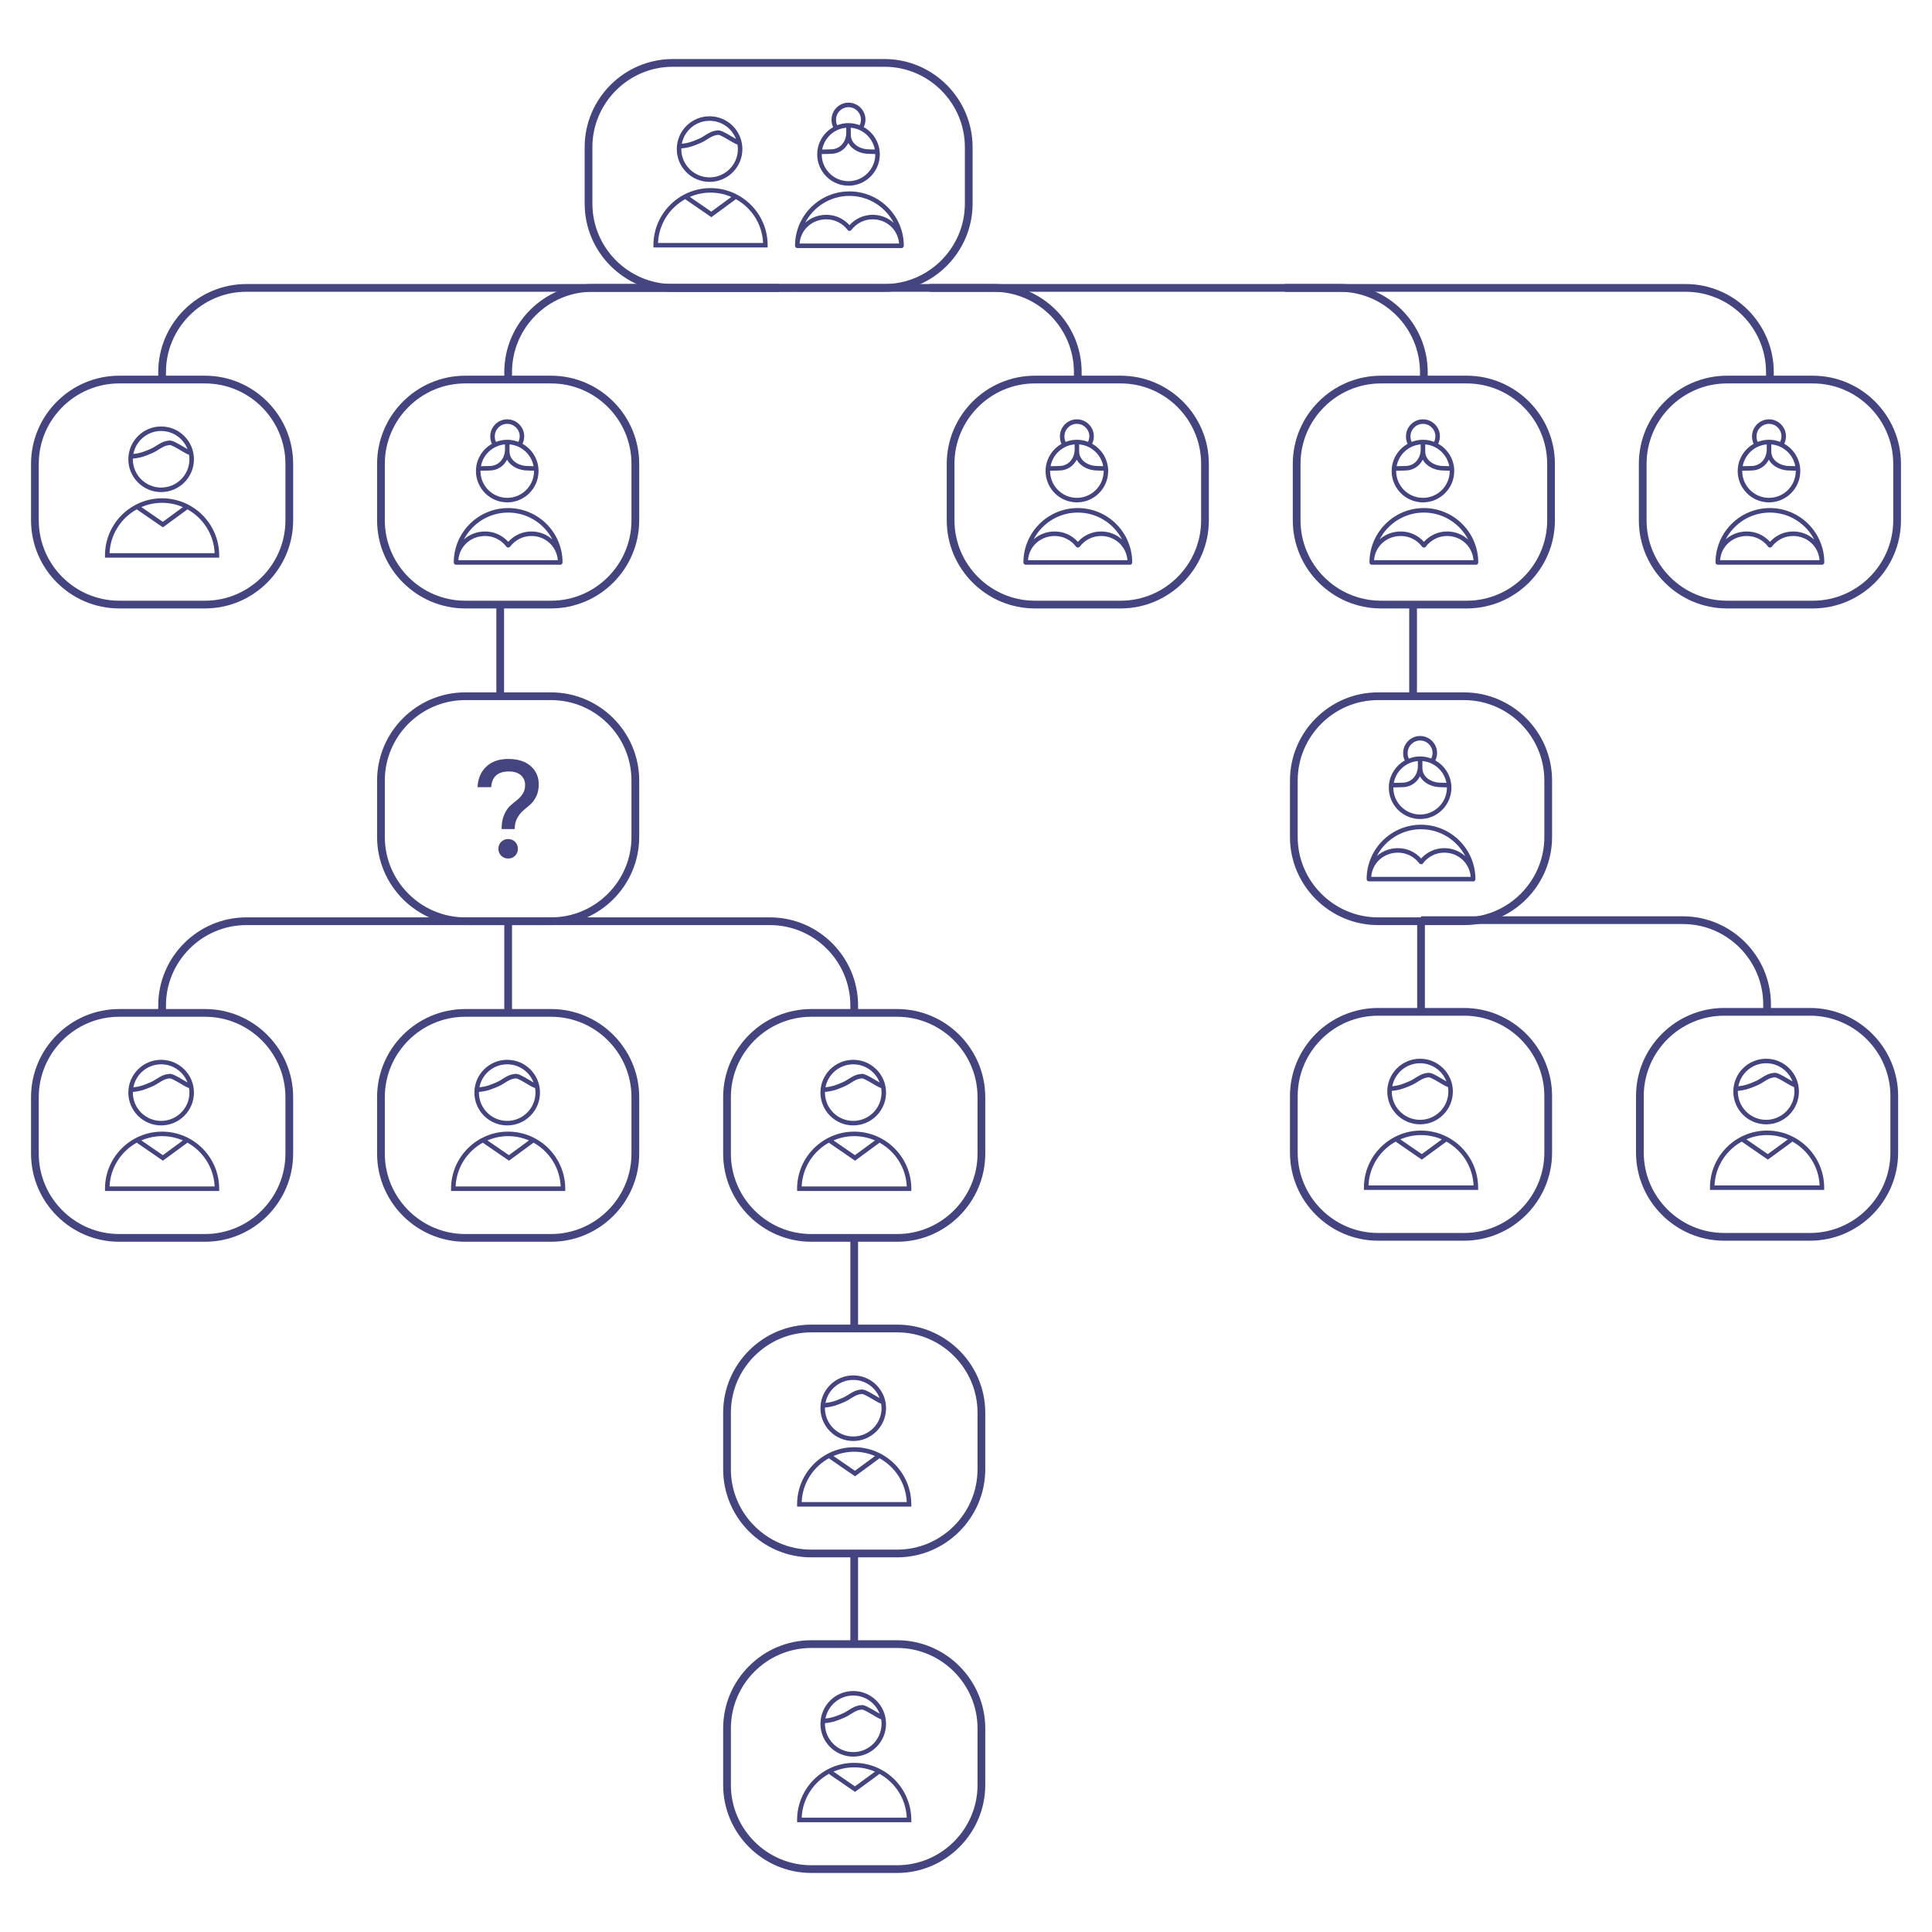 <?xml version="1.0" encoding="UTF-8"?> <!-- Creator: CorelDRAW --> <svg xmlns="http://www.w3.org/2000/svg" xmlns:xlink="http://www.w3.org/1999/xlink" xmlns:xodm="http://www.corel.com/coreldraw/odm/2003" xml:space="preserve" width="500px" height="500px" shape-rendering="geometricPrecision" text-rendering="geometricPrecision" image-rendering="optimizeQuality" fill-rule="evenodd" clip-rule="evenodd" viewBox="0 0 500 500"> <g id="Слой_x0020_1">  <g id="_2499730504000"> <g> <g> <g> <path fill="#434480" fill-rule="nonzero" d="M233.904 63.61c0,-7.763 -6.315,-14.079 -14.077,-14.079 -7.691,0 -13.957,6.202 -14.072,13.866 0,0.039 -0.005,0.076 -0.005,0.116 0,0.007 0.002,0.014 0.002,0.022 0,0.025 -0.002,0.05 -0.002,0.075 0,0.323 0.261,0.584 0.584,0.584l26.814 0c0.048,0.013 0.098,0.022 0.15,0.022 0.167,0 0.317,-0.07 0.423,-0.183 0.112,-0.106 0.183,-0.256 0.183,-0.423zm-14.077 -12.911c4.986,0 9.321,2.842 11.47,6.991 -1.424,-1.304 -3.328,-2.097 -5.455,-2.097 -2.303,0 -4.449,0.967 -5.99,2.679 -1.54,-1.712 -3.685,-2.679 -5.988,-2.679 -2.133,0 -4.043,0.771 -5.478,2.041 2.16,-4.118 6.477,-6.935 11.441,-6.935zm12.858 12.327l-25.743 0c0.249,-3.549 3.196,-6.266 6.922,-6.266 2.175,0 4.188,1.014 5.522,2.78 0.221,0.292 0.712,0.292 0.932,0 1.335,-1.766 3.348,-2.78 5.524,-2.78 3.649,0 6.545,2.708 6.843,6.266z"></path> <path fill="#434480" fill-rule="nonzero" d="M219.592 48.058c4.466,0 8.099,-3.634 8.099,-8.1 0,-3.034 -1.679,-5.68 -4.155,-7.067 0.293,-0.598 0.447,-1.254 0.447,-1.928 0,-2.422 -1.97,-4.392 -4.39,-4.392 -2.422,0 -4.392,1.97 -4.392,4.392 0,0.824 0.146,1.374 0.415,1.947 -2.241,1.269 -3.822,3.571 -4.083,6.257 -0.003,0.023 -0.004,0.045 -0.004,0.067 -0.021,0.239 -0.036,0.48 -0.036,0.724 0,4.466 3.633,8.1 8.099,8.1zm0 -1.168c-3.822,0 -6.931,-3.109 -6.931,-6.932 0,-0.031 0.004,-0.061 0.004,-0.093 0.086,0.002 0.174,0.004 0.273,0.004 0.381,0 0.866,-0.013 1.47,-0.035 0.264,-0.009 0.48,-0.017 0.596,-0.017 2.01,0 3.681,-1.105 4.544,-2.807 0.996,1.836 3.231,2.809 5.367,2.809 0.062,0 0.28,0.008 0.554,0.017 0.467,0.015 0.803,0.026 1.05,0.032 0,0.03 0.005,0.06 0.005,0.09 0,3.823 -3.11,6.932 -6.932,6.932zm6.811 -8.194c-0.311,-0.008 -0.666,-0.02 -0.894,-0.027 -0.294,-0.01 -0.527,-0.018 -0.594,-0.018 -2.295,0 -4.733,-1.333 -4.733,-3.805 0,-0.797 0,-1.318 -0.002,-1.789 3.125,0.264 5.662,2.607 6.223,5.639zm-10.034 -7.733c0,-1.777 1.446,-3.224 3.224,-3.224 1.777,0 3.222,1.447 3.222,3.224 0,0.503 -0.119,0.991 -0.341,1.435 -0.897,-0.343 -1.866,-0.539 -2.882,-0.539 -1.03,0 -2.013,0.201 -2.92,0.554 -0.204,-0.437 -0.303,-0.832 -0.303,-1.45zm2.634 2.094c0.002,0.353 0.004,0.517 0.007,0.659 0.002,0.143 0.004,0.268 0.004,0.563 0,2.532 -1.686,4.37 -4.009,4.37 -0.123,0 -0.355,0.008 -0.637,0.018 -0.373,0.013 -1.085,0.038 -1.587,0.034 0.559,-3.034 3.096,-5.379 6.222,-5.644z"></path> </g> <g> <path fill="#434480" fill-rule="nonzero" d="M183.888 48.683c-8.148,0 -14.778,6.629 -14.778,14.778l0 0.584 29.556 0 0 -0.584c0,-8.149 -6.629,-14.778 -14.778,-14.778zm5.382 2.281l-5.193 3.809 -5.552 -3.817c1.647,-0.709 3.459,-1.105 5.363,-1.105 1.911,0 3.73,0.399 5.382,1.113zm-18.98 11.913c0.21,-4.938 3.064,-9.202 7.179,-11.413l-0.085 0.124 6.714 4.617 6.309 -4.627 -0.072 -0.098c4.1,2.215 6.942,6.47 7.151,11.398l-27.196 -0.001z"></path> <path fill="#434480" fill-rule="nonzero" d="M183.64 47.073c4.681,0 8.49,-3.809 8.49,-8.489 0,-4.681 -3.809,-8.49 -8.49,-8.49 -4.681,0 -8.489,3.809 -8.489,8.49 0,4.68 3.808,8.489 8.489,8.489zm0 -15.811c3.112,0 5.769,1.954 6.828,4.698 -0.363,-0.197 -0.787,-0.448 -1.184,-0.684 -1.633,-0.97 -2.758,-1.602 -3.511,-1.536 -1.463,0.124 -2.35,0.686 -3.29,1.28 -0.519,0.327 -1.057,0.667 -1.73,0.949l-0.185 0.077c-1.434,0.599 -2.355,0.982 -4.117,1.175 0.641,-3.388 3.618,-5.959 7.189,-5.959zm-7.312 7.146c2.095,-0.202 3.145,-0.639 4.691,-1.285l0.184 -0.078c0.765,-0.318 1.37,-0.701 1.904,-1.039 0.852,-0.538 1.587,-1.003 2.766,-1.103 0.447,-0.035 1.924,0.848 2.814,1.377 0.887,0.527 1.655,0.982 2.172,1.129 0.062,0.384 0.103,0.774 0.103,1.175 0,4.037 -3.284,7.321 -7.322,7.321 -4.037,0 -7.321,-3.284 -7.321,-7.321 0,-0.06 0.007,-0.117 0.009,-0.176z"></path> </g> </g> <path fill="none" stroke="#434480" stroke-width="2" stroke-miterlimit="22.926" d="M174.107 16.279l54.8 0c11.99,0 21.799,9.81 21.799,21.799l0 14.631c0,11.99 -9.809,21.799 -21.799,21.799l-54.8 0c-11.989,0 -21.798,-9.809 -21.798,-21.799l0 -14.631c0,-11.989 9.809,-21.799 21.798,-21.799z"></path> </g> <g> <g> <path fill="#434480" fill-rule="nonzero" d="M41.951 128.96c-8.149,0 -14.779,6.629 -14.779,14.778l0 0.584 29.556 0 0 -0.584c0,-8.149 -6.629,-14.778 -14.777,-14.778zm5.381 2.281l-5.193 3.808 -5.552 -3.816c1.647,-0.709 3.46,-1.105 5.364,-1.105 1.91,0 3.729,0.399 5.381,1.113zm-18.98 11.913c0.21,-4.938 3.064,-9.202 7.179,-11.413l-0.085 0.124 6.714 4.616 6.309 -4.626 -0.072 -0.098c4.1,2.215 6.942,6.47 7.151,11.397l-27.196 0z"></path> <path fill="#434480" fill-rule="nonzero" d="M41.702 127.35c4.682,0 8.49,-3.809 8.49,-8.49 0,-4.68 -3.808,-8.489 -8.49,-8.489 -4.68,0 -8.489,3.809 -8.489,8.489 0,4.681 3.809,8.49 8.489,8.49zm0 -15.811c3.112,0 5.77,1.954 6.828,4.698 -0.362,-0.197 -0.786,-0.448 -1.184,-0.684 -1.632,-0.97 -2.758,-1.602 -3.51,-1.537 -1.464,0.125 -2.351,0.687 -3.291,1.28 -0.519,0.328 -1.056,0.668 -1.73,0.949l-0.184 0.077c-1.434,0.6 -2.355,0.983 -4.118,1.176 0.641,-3.388 3.618,-5.959 7.189,-5.959zm-7.312 7.146c2.095,-0.202 3.146,-0.64 4.691,-1.286l0.184 -0.077c0.765,-0.319 1.371,-0.702 1.905,-1.039 0.851,-0.538 1.586,-1.003 2.765,-1.103 0.447,-0.035 1.924,0.848 2.814,1.377 0.887,0.527 1.656,0.981 2.172,1.129 0.063,0.384 0.103,0.774 0.103,1.175 0,4.037 -3.284,7.321 -7.322,7.321 -4.037,0 -7.321,-3.284 -7.321,-7.321 0,-0.06 0.008,-0.117 0.009,-0.176z"></path> </g> <path fill="none" stroke="#434480" stroke-width="2" stroke-miterlimit="22.926" d="M30.832 98.232l22.237 0c11.99,0 21.799,9.809 21.799,21.799l0 14.631c0,11.99 -9.809,21.799 -21.799,21.799l-22.237 0c-11.99,0 -21.799,-9.809 -21.799,-21.799l0 -14.631c0,-11.99 9.809,-21.799 21.799,-21.799z"></path> </g> <path fill="none" stroke="#434480" stroke-width="2" stroke-miterlimit="22.926" d="M131.509 98.232l0 -1.926c0,-11.989 9.809,-21.798 21.798,-21.798l51.914 0"></path> <path fill="none" stroke="#434480" stroke-width="2" stroke-miterlimit="22.926" d="M278.932 98.232l0 -1.926c0,-11.989 -9.809,-21.798 -21.798,-21.798l-51.913 0"></path> <path fill="none" stroke="#434480" stroke-width="2" stroke-miterlimit="22.926" d="M368.491 98.232l0 -1.926c0,-11.989 -9.809,-21.798 -21.798,-21.798l-106.154 0"></path> <path fill="none" stroke="#434480" stroke-width="2" stroke-miterlimit="22.926" d="M458.05 98.232l0 -1.926c0,-11.989 -9.81,-21.798 -21.798,-21.798l-103.794 0"></path> <path fill="none" stroke="#434480" stroke-width="2" stroke-miterlimit="22.926" d="M41.951 262.138l0 -1.926c0,-11.989 9.809,-21.798 21.798,-21.798l67.76 0"></path> <path fill="none" stroke="#434480" stroke-width="2" stroke-miterlimit="22.926" d="M221.068 262.138l0 -1.926c0,-11.989 -9.809,-21.798 -21.798,-21.798l-67.761 0"></path> <path fill="none" stroke="#434480" stroke-width="2" stroke-miterlimit="22.926" d="M457.319 261.862l0 -1.926c0,-11.989 -9.809,-21.798 -21.798,-21.798l-67.761 0"></path> <path fill="none" stroke="#434480" stroke-width="2" stroke-miterlimit="22.926" d="M41.951 98.232l0 -1.926c0,-11.989 9.809,-21.798 21.797,-21.798l137.759 0"></path> <g> <g> <path fill="#434480" fill-rule="nonzero" d="M221.068 292.866c-8.149,0 -14.778,6.629 -14.778,14.778l0 0.584 29.556 0 0 -0.584c0,-8.149 -6.629,-14.778 -14.778,-14.778zm5.381 2.281l-5.193 3.808 -5.551 -3.816c1.647,-0.71 3.459,-1.106 5.363,-1.106 1.911,0 3.729,0.4 5.381,1.114zm-18.979 11.913c0.21,-4.938 3.064,-9.202 7.179,-11.413l-0.085 0.124 6.714 4.616 6.309 -4.626 -0.072 -0.099c4.099,2.215 6.942,6.471 7.151,11.398l-27.196 0z"></path> <path fill="#434480" fill-rule="nonzero" d="M220.82 291.255c4.681,0 8.49,-3.808 8.49,-8.489 0,-4.681 -3.809,-8.489 -8.49,-8.489 -4.681,0 -8.489,3.808 -8.489,8.489 0,4.681 3.808,8.489 8.489,8.489zm0 -15.81c3.112,0 5.769,1.954 6.828,4.698 -0.363,-0.197 -0.787,-0.448 -1.185,-0.684 -1.632,-0.97 -2.757,-1.603 -3.51,-1.537 -1.463,0.125 -2.351,0.687 -3.29,1.28 -0.52,0.328 -1.057,0.668 -1.73,0.949l-0.185 0.077c-1.434,0.6 -2.355,0.983 -4.117,1.176 0.641,-3.388 3.618,-5.959 7.189,-5.959zm-7.312 7.146c2.095,-0.202 3.145,-0.64 4.691,-1.286l0.184 -0.077c0.764,-0.319 1.37,-0.702 1.904,-1.039 0.851,-0.538 1.586,-1.003 2.766,-1.103 0.447,-0.035 1.924,0.848 2.814,1.377 0.887,0.526 1.655,0.981 2.172,1.129 0.062,0.383 0.103,0.773 0.103,1.175 0,4.037 -3.284,7.321 -7.322,7.321 -4.037,0 -7.321,-3.284 -7.321,-7.321 0,-0.06 0.007,-0.118 0.009,-0.176z"></path> </g> <path fill="none" stroke="#434480" stroke-width="2" stroke-miterlimit="22.926" d="M209.949 262.138l22.238 0c11.989,0 21.798,9.809 21.798,21.798l0 14.632c0,11.989 -9.809,21.798 -21.798,21.798l-22.238 0c-11.989,0 -21.798,-9.809 -21.798,-21.798l0 -14.632c0,-11.989 9.809,-21.798 21.798,-21.798z"></path> </g> <g> <g> <path fill="#434480" fill-rule="nonzero" d="M457.319 292.59c-8.148,0 -14.778,6.629 -14.778,14.778l0 0.584 29.556 0 0 -0.584c0,-8.149 -6.629,-14.778 -14.778,-14.778zm5.382 2.281l-5.193 3.808 -5.552 -3.816c1.647,-0.709 3.459,-1.105 5.363,-1.105 1.911,0 3.73,0.399 5.382,1.113zm-18.98 11.913c0.21,-4.938 3.064,-9.202 7.179,-11.413l-0.085 0.124 6.714 4.616 6.309 -4.626 -0.072 -0.098c4.1,2.215 6.942,6.47 7.151,11.398l-27.196 -0.001z"></path> <path fill="#434480" fill-rule="nonzero" d="M457.071 290.98c4.681,0 8.49,-3.809 8.49,-8.49 0,-4.68 -3.809,-8.489 -8.49,-8.489 -4.681,0 -8.489,3.809 -8.489,8.489 0,4.681 3.808,8.49 8.489,8.49zm0 -15.811c3.112,0 5.769,1.954 6.828,4.698 -0.362,-0.197 -0.787,-0.448 -1.184,-0.684 -1.633,-0.97 -2.758,-1.602 -3.511,-1.537 -1.463,0.125 -2.35,0.687 -3.29,1.28 -0.519,0.328 -1.057,0.668 -1.73,0.949l-0.185 0.077c-1.434,0.6 -2.355,0.983 -4.117,1.176 0.641,-3.388 3.618,-5.959 7.189,-5.959zm-7.312 7.146c2.095,-0.202 3.145,-0.64 4.691,-1.286l0.184 -0.077c0.765,-0.319 1.37,-0.701 1.904,-1.039 0.852,-0.538 1.587,-1.003 2.766,-1.103 0.447,-0.035 1.924,0.848 2.814,1.377 0.887,0.527 1.655,0.981 2.172,1.129 0.062,0.383 0.103,0.774 0.103,1.175 0,4.037 -3.284,7.321 -7.322,7.321 -4.037,0 -7.321,-3.284 -7.321,-7.321 0,-0.06 0.008,-0.118 0.009,-0.176z"></path> </g> <path fill="none" stroke="#434480" stroke-width="2" stroke-miterlimit="22.926" d="M446.2 261.862l22.238 0c11.989,0 21.798,9.809 21.798,21.799l0 14.631c0,11.989 -9.809,21.799 -21.798,21.799l-22.238 0c-11.989,0 -21.798,-9.81 -21.798,-21.799l0 -14.631c0,-11.99 9.809,-21.799 21.798,-21.799z"></path> </g> <g> <g> <path fill="#434480" fill-rule="nonzero" d="M41.951 292.866c-8.149,0 -14.779,6.629 -14.779,14.778l0 0.584 29.556 0 0 -0.584c0,-8.149 -6.629,-14.778 -14.777,-14.778zm5.381 2.281l-5.193 3.808 -5.552 -3.816c1.647,-0.71 3.46,-1.106 5.364,-1.106 1.91,0 3.729,0.4 5.381,1.114zm-18.98 11.913c0.21,-4.938 3.064,-9.202 7.179,-11.413l-0.085 0.124 6.714 4.616 6.309 -4.626 -0.072 -0.099c4.1,2.215 6.942,6.471 7.151,11.398l-27.196 0z"></path> <path fill="#434480" fill-rule="nonzero" d="M41.702 291.255c4.682,0 8.49,-3.808 8.49,-8.489 0,-4.681 -3.808,-8.489 -8.49,-8.489 -4.68,0 -8.489,3.808 -8.489,8.489 0,4.681 3.809,8.489 8.489,8.489zm0 -15.81c3.112,0 5.77,1.954 6.828,4.698 -0.362,-0.197 -0.786,-0.448 -1.184,-0.684 -1.632,-0.97 -2.758,-1.603 -3.51,-1.537 -1.464,0.125 -2.351,0.687 -3.291,1.28 -0.519,0.328 -1.056,0.668 -1.73,0.949l-0.184 0.077c-1.434,0.6 -2.355,0.983 -4.118,1.176 0.641,-3.388 3.618,-5.959 7.189,-5.959zm-7.312 7.146c2.095,-0.202 3.146,-0.64 4.691,-1.286l0.184 -0.077c0.765,-0.319 1.371,-0.702 1.905,-1.039 0.851,-0.538 1.586,-1.003 2.765,-1.103 0.447,-0.035 1.924,0.848 2.814,1.377 0.887,0.526 1.656,0.981 2.172,1.129 0.063,0.383 0.103,0.773 0.103,1.175 0,4.037 -3.284,7.321 -7.322,7.321 -4.037,0 -7.321,-3.284 -7.321,-7.321 0,-0.06 0.008,-0.118 0.009,-0.176z"></path> </g> <path fill="none" stroke="#434480" stroke-width="2" stroke-miterlimit="22.926" d="M30.832 262.138l22.237 0c11.99,0 21.799,9.809 21.799,21.798l0 14.632c0,11.989 -9.809,21.798 -21.799,21.798l-22.237 0c-11.99,0 -21.799,-9.809 -21.799,-21.798l0 -14.632c0,-11.989 9.809,-21.798 21.799,-21.798z"></path> </g> <g> <g> <path fill="#434480" fill-rule="nonzero" d="M145.587 145.563c0,-7.763 -6.316,-14.079 -14.078,-14.079 -7.69,0 -13.956,6.201 -14.071,13.866 -0.001,0.039 -0.006,0.076 -0.006,0.115 0,0.008 0.002,0.015 0.002,0.023 0,0.025 -0.002,0.05 -0.002,0.075 0,0.322 0.261,0.584 0.584,0.584l26.814 0c0.049,0.013 0.098,0.022 0.15,0.022 0.167,0 0.317,-0.071 0.423,-0.183 0.113,-0.107 0.184,-0.256 0.184,-0.423zm-14.078 -12.911c4.986,0 9.321,2.842 11.47,6.991 -1.424,-1.305 -3.327,-2.097 -5.455,-2.097 -2.303,0 -4.449,0.967 -5.99,2.678 -1.54,-1.711 -3.685,-2.678 -5.988,-2.678 -2.133,0 -4.043,0.771 -5.478,2.041 2.16,-4.119 6.477,-6.935 11.441,-6.935zm12.858 12.327l-25.743 0c0.25,-3.549 3.196,-6.266 6.922,-6.266 2.175,0 4.188,1.014 5.522,2.78 0.221,0.292 0.712,0.292 0.932,0 1.335,-1.766 3.348,-2.78 5.524,-2.78 3.649,0 6.545,2.708 6.843,6.266z"></path> <path fill="#434480" fill-rule="nonzero" d="M131.274 130.011c4.466,0 8.1,-3.634 8.1,-8.1 0,-3.034 -1.68,-5.681 -4.156,-7.068 0.293,-0.597 0.447,-1.253 0.447,-1.927 0,-2.422 -1.97,-4.392 -4.39,-4.392 -2.422,0 -4.392,1.97 -4.392,4.392 0,0.824 0.146,1.374 0.415,1.947 -2.241,1.269 -3.821,3.571 -4.083,6.256 -0.003,0.023 -0.004,0.046 -0.004,0.068 -0.021,0.239 -0.036,0.48 -0.036,0.724 0,4.466 3.634,8.1 8.099,8.1zm0 -1.168c-3.822,0 -6.931,-3.11 -6.931,-6.932 0,-0.031 0.004,-0.061 0.005,-0.093 0.085,0.002 0.173,0.004 0.272,0.004 0.382,0 0.867,-0.014 1.471,-0.035 0.264,-0.009 0.48,-0.017 0.595,-0.017 2.01,0 3.681,-1.106 4.545,-2.808 0.995,1.837 3.23,2.81 5.366,2.81 0.062,0 0.28,0.007 0.554,0.016 0.467,0.016 0.803,0.027 1.05,0.032 0.001,0.031 0.005,0.06 0.005,0.091 0,3.822 -3.11,6.932 -6.932,6.932zm6.811 -8.194c-0.311,-0.008 -0.666,-0.02 -0.894,-0.027 -0.293,-0.011 -0.527,-0.018 -0.594,-0.018 -2.295,0 -4.733,-1.333 -4.733,-3.805 0,-0.797 0,-1.319 -0.001,-1.789 3.124,0.264 5.661,2.607 6.222,5.639zm-10.034 -7.733c0,-1.778 1.446,-3.224 3.224,-3.224 1.777,0 3.222,1.446 3.222,3.224 0,0.503 -0.119,0.991 -0.341,1.435 -0.897,-0.343 -1.866,-0.539 -2.882,-0.539 -1.03,0 -2.012,0.201 -2.92,0.554 -0.203,-0.437 -0.303,-0.833 -0.303,-1.45zm2.634 2.093c0.002,0.354 0.004,0.517 0.007,0.66 0.002,0.143 0.004,0.267 0.004,0.563 0,2.532 -1.686,4.37 -4.009,4.37 -0.123,0 -0.354,0.008 -0.637,0.018 -0.373,0.013 -1.085,0.038 -1.587,0.034 0.559,-3.034 3.096,-5.38 6.222,-5.645z"></path> </g> <path fill="none" stroke="#434480" stroke-width="2" stroke-miterlimit="22.926" d="M120.391 98.232l22.237 0c11.989,0 21.798,9.809 21.798,21.799l0 14.631c0,11.99 -9.809,21.799 -21.798,21.799l-22.237 0c-11.99,0 -21.799,-9.809 -21.799,-21.799l0 -14.631c0,-11.99 9.809,-21.799 21.799,-21.799z"></path> </g> <g> <path fill="#434480" fill-rule="nonzero" d="M293.01 145.563c0,-7.763 -6.316,-14.079 -14.078,-14.079 -7.691,0 -13.957,6.201 -14.071,13.866 -0.001,0.039 -0.006,0.076 -0.006,0.115 0,0.008 0.002,0.015 0.002,0.023 0,0.025 -0.002,0.05 -0.002,0.075 0,0.322 0.261,0.584 0.584,0.584l26.814 0c0.048,0.013 0.098,0.022 0.15,0.022 0.167,0 0.317,-0.071 0.423,-0.183 0.113,-0.107 0.184,-0.256 0.184,-0.423zm-14.078 -12.911c4.986,0 9.321,2.842 11.47,6.991 -1.424,-1.305 -3.327,-2.097 -5.455,-2.097 -2.303,0 -4.449,0.967 -5.99,2.678 -1.54,-1.711 -3.686,-2.678 -5.988,-2.678 -2.133,0 -4.043,0.771 -5.478,2.041 2.16,-4.119 6.477,-6.935 11.441,-6.935zm12.858 12.327l-25.743 0c0.25,-3.549 3.196,-6.266 6.922,-6.266 2.175,0 4.188,1.014 5.522,2.78 0.221,0.292 0.712,0.292 0.932,0 1.335,-1.766 3.348,-2.78 5.524,-2.78 3.649,0 6.545,2.708 6.843,6.266z"></path> <path fill="#434480" fill-rule="nonzero" d="M278.697 130.011c4.466,0 8.1,-3.634 8.1,-8.1 0,-3.034 -1.68,-5.681 -4.156,-7.068 0.292,-0.597 0.447,-1.253 0.447,-1.927 0,-2.422 -1.97,-4.392 -4.39,-4.392 -2.422,0 -4.392,1.97 -4.392,4.392 0,0.824 0.146,1.374 0.415,1.947 -2.241,1.269 -3.821,3.571 -4.083,6.256 -0.003,0.023 -0.004,0.046 -0.004,0.068 -0.021,0.239 -0.036,0.48 -0.036,0.724 0,4.466 3.633,8.1 8.099,8.1zm0 -1.168c-3.822,0 -6.931,-3.11 -6.931,-6.932 0,-0.031 0.004,-0.061 0.005,-0.093 0.085,0.002 0.173,0.004 0.272,0.004 0.382,0 0.867,-0.014 1.471,-0.035 0.264,-0.009 0.48,-0.017 0.595,-0.017 2.01,0 3.681,-1.106 4.544,-2.808 0.996,1.837 3.231,2.81 5.366,2.81 0.063,0 0.281,0.007 0.555,0.016 0.466,0.016 0.803,0.027 1.05,0.032 0,0.031 0.005,0.06 0.005,0.091 0,3.822 -3.11,6.932 -6.932,6.932zm6.811 -8.194c-0.311,-0.008 -0.666,-0.02 -0.894,-0.027 -0.294,-0.011 -0.527,-0.018 -0.594,-0.018 -2.295,0 -4.733,-1.333 -4.733,-3.805 0,-0.797 0,-1.319 -0.001,-1.789 3.124,0.264 5.661,2.607 6.222,5.639zm-10.034 -7.733c0,-1.778 1.446,-3.224 3.224,-3.224 1.777,0 3.222,1.446 3.222,3.224 0,0.503 -0.119,0.991 -0.341,1.435 -0.897,-0.343 -1.866,-0.539 -2.882,-0.539 -1.03,0 -2.012,0.201 -2.92,0.554 -0.203,-0.437 -0.303,-0.833 -0.303,-1.45zm2.634 2.093c0.001,0.354 0.004,0.517 0.007,0.66 0.002,0.143 0.004,0.267 0.004,0.563 0,2.532 -1.686,4.37 -4.009,4.37 -0.123,0 -0.355,0.008 -0.637,0.018 -0.373,0.013 -1.086,0.038 -1.587,0.034 0.559,-3.034 3.096,-5.38 6.222,-5.645z"></path> </g> <g> <path fill="#434480" fill-rule="nonzero" d="M382.568 145.563c0,-7.763 -6.315,-14.079 -14.077,-14.079 -7.691,0 -13.957,6.201 -14.072,13.866 0,0.039 -0.005,0.076 -0.005,0.115 0,0.008 0.001,0.015 0.002,0.023 0,0.025 -0.002,0.05 -0.002,0.075 0,0.322 0.261,0.584 0.584,0.584l26.814 0c0.048,0.013 0.098,0.022 0.15,0.022 0.167,0 0.317,-0.071 0.423,-0.183 0.112,-0.107 0.183,-0.256 0.183,-0.423zm-14.077 -12.911c4.986,0 9.321,2.842 11.47,6.991 -1.424,-1.305 -3.328,-2.097 -5.455,-2.097 -2.303,0 -4.449,0.967 -5.99,2.678 -1.541,-1.711 -3.686,-2.678 -5.988,-2.678 -2.134,0 -4.044,0.771 -5.478,2.041 2.16,-4.119 6.477,-6.935 11.441,-6.935zm12.858 12.327l-25.743 0c0.249,-3.549 3.196,-6.266 6.922,-6.266 2.175,0 4.188,1.014 5.522,2.78 0.221,0.292 0.712,0.292 0.932,0 1.335,-1.766 3.348,-2.78 5.524,-2.78 3.649,0 6.545,2.708 6.843,6.266z"></path> <path fill="#434480" fill-rule="nonzero" d="M368.256 130.011c4.466,0 8.099,-3.634 8.099,-8.1 0,-3.034 -1.679,-5.681 -4.155,-7.068 0.292,-0.597 0.446,-1.253 0.446,-1.927 0,-2.422 -1.969,-4.392 -4.39,-4.392 -2.421,0 -4.391,1.97 -4.391,4.392 0,0.824 0.146,1.374 0.415,1.947 -2.241,1.269 -3.822,3.571 -4.083,6.256 -0.003,0.023 -0.004,0.046 -0.004,0.068 -0.021,0.239 -0.036,0.48 -0.036,0.724 0,4.466 3.633,8.1 8.099,8.1zm0 -1.168c-3.822,0 -6.931,-3.11 -6.931,-6.932 0,-0.031 0.004,-0.061 0.004,-0.093 0.086,0.002 0.174,0.004 0.273,0.004 0.381,0 0.866,-0.014 1.47,-0.035 0.264,-0.009 0.48,-0.017 0.596,-0.017 2.01,0 3.681,-1.106 4.544,-2.808 0.996,1.837 3.231,2.81 5.366,2.81 0.063,0 0.281,0.007 0.555,0.016 0.466,0.016 0.803,0.027 1.05,0.032 0,0.031 0.005,0.06 0.005,0.091 0,3.822 -3.11,6.932 -6.932,6.932zm6.811 -8.194c-0.311,-0.008 -0.666,-0.02 -0.894,-0.027 -0.294,-0.011 -0.527,-0.018 -0.594,-0.018 -2.295,0 -4.733,-1.333 -4.733,-3.805 0,-0.797 0,-1.319 -0.002,-1.789 3.125,0.264 5.662,2.607 6.223,5.639zm-10.034 -7.733c0,-1.778 1.446,-3.224 3.224,-3.224 1.776,0 3.222,1.446 3.222,3.224 0,0.503 -0.119,0.991 -0.341,1.435 -0.897,-0.343 -1.866,-0.539 -2.882,-0.539 -1.03,0 -2.013,0.201 -2.92,0.554 -0.204,-0.437 -0.303,-0.833 -0.303,-1.45zm2.634 2.093c0.001,0.354 0.004,0.517 0.007,0.66 0.002,0.143 0.004,0.267 0.004,0.563 0,2.532 -1.687,4.37 -4.01,4.37 -0.123,0 -0.354,0.008 -0.636,0.018 -0.373,0.013 -1.086,0.038 -1.587,0.034 0.559,-3.034 3.096,-5.38 6.222,-5.645z"></path> </g> <g> <path fill="#434480" fill-rule="nonzero" d="M472.127 145.563c0,-7.763 -6.315,-14.079 -14.077,-14.079 -7.691,0 -13.957,6.201 -14.072,13.866 0,0.039 -0.006,0.076 -0.006,0.115 0,0.008 0.002,0.015 0.003,0.023 0,0.025 -0.002,0.05 -0.002,0.075 0,0.322 0.261,0.584 0.584,0.584l26.814 0c0.048,0.013 0.098,0.022 0.15,0.022 0.167,0 0.316,-0.071 0.423,-0.183 0.112,-0.107 0.183,-0.256 0.183,-0.423zm-14.077 -12.911c4.986,0 9.32,2.842 11.47,6.991 -1.424,-1.305 -3.328,-2.097 -5.455,-2.097 -2.303,0 -4.449,0.967 -5.99,2.678 -1.541,-1.711 -3.686,-2.678 -5.988,-2.678 -2.134,0 -4.044,0.771 -5.478,2.041 2.159,-4.119 6.477,-6.935 11.441,-6.935zm12.857 12.327l-25.742 0c0.249,-3.549 3.196,-6.266 6.922,-6.266 2.175,0 4.188,1.014 5.522,2.78 0.221,0.292 0.711,0.292 0.932,0 1.334,-1.766 3.348,-2.78 5.524,-2.78 3.649,0 6.544,2.708 6.842,6.266z"></path> <path fill="#434480" fill-rule="nonzero" d="M457.815 130.011c4.466,0 8.099,-3.634 8.099,-8.1 0,-3.034 -1.679,-5.681 -4.155,-7.068 0.292,-0.597 0.446,-1.253 0.446,-1.927 0,-2.422 -1.969,-4.392 -4.39,-4.392 -2.421,0 -4.392,1.97 -4.392,4.392 0,0.824 0.146,1.374 0.415,1.947 -2.24,1.269 -3.821,3.571 -4.082,6.256 -0.003,0.023 -0.004,0.046 -0.004,0.068 -0.022,0.239 -0.037,0.48 -0.037,0.724 0.001,4.466 3.634,8.1 8.1,8.1zm0 -1.168c-3.822,0 -6.931,-3.11 -6.931,-6.932 0,-0.031 0.004,-0.061 0.004,-0.093 0.086,0.002 0.174,0.004 0.273,0.004 0.381,0 0.866,-0.014 1.47,-0.035 0.264,-0.009 0.48,-0.017 0.596,-0.017 2.01,0 3.681,-1.106 4.544,-2.808 0.996,1.837 3.23,2.81 5.366,2.81 0.062,0 0.281,0.007 0.555,0.016 0.466,0.016 0.803,0.027 1.05,0.032 0,0.031 0.004,0.06 0.004,0.091 0,3.822 -3.109,6.932 -6.931,6.932zm6.811 -8.194c-0.311,-0.008 -0.666,-0.02 -0.894,-0.027 -0.294,-0.011 -0.527,-0.018 -0.594,-0.018 -2.295,0 -4.733,-1.333 -4.733,-3.805 0,-0.797 0,-1.319 -0.002,-1.789 3.125,0.264 5.662,2.607 6.223,5.639zm-10.034 -7.733c0,-1.778 1.446,-3.224 3.224,-3.224 1.776,0 3.222,1.446 3.222,3.224 0,0.503 -0.119,0.991 -0.342,1.435 -0.896,-0.343 -1.865,-0.539 -2.881,-0.539 -1.03,0 -2.013,0.201 -2.92,0.554 -0.204,-0.437 -0.303,-0.833 -0.303,-1.45zm2.634 2.093c0.001,0.354 0.004,0.517 0.006,0.66 0.003,0.143 0.005,0.267 0.005,0.563 0,2.532 -1.687,4.37 -4.01,4.37 -0.123,0 -0.354,0.008 -0.636,0.018 -0.374,0.013 -1.086,0.038 -1.587,0.034 0.558,-3.034 3.096,-5.38 6.222,-5.645z"></path> </g> <path fill="none" stroke="#434480" stroke-width="2" stroke-miterlimit="22.926" d="M267.813 98.232l22.238 0c11.989,0 21.798,9.809 21.798,21.799l0 14.631c0,11.99 -9.809,21.799 -21.798,21.799l-22.238 0c-11.989,0 -21.798,-9.809 -21.798,-21.799l0 -14.631c0,-11.99 9.809,-21.799 21.798,-21.799z"></path> <path fill="none" stroke="#434480" stroke-width="2" stroke-miterlimit="22.926" d="M357.372 98.232l22.238 0c11.989,0 21.798,9.809 21.798,21.799l0 14.631c0,11.99 -9.809,21.799 -21.798,21.799l-22.238 0c-11.989,0 -21.798,-9.809 -21.798,-21.799l0 -14.631c0,-11.99 9.809,-21.799 21.798,-21.799z"></path> <path fill="none" stroke="#434480" stroke-width="2" stroke-miterlimit="22.926" d="M446.931 98.232l22.238 0c11.989,0 21.798,9.809 21.798,21.799l0 14.631c0,11.99 -9.809,21.799 -21.798,21.799l-22.238 0c-11.989,0 -21.798,-9.809 -21.798,-21.799l0 -14.631c0,-11.99 9.809,-21.799 21.798,-21.799z"></path> <path fill="none" stroke="#434480" stroke-width="2" stroke-miterlimit="22.926" d="M120.391 180.185l22.237 0c11.989,0 21.798,9.809 21.798,21.799l0 14.631c0,11.989 -9.809,21.799 -21.798,21.799l-22.237 0c-11.99,0 -21.799,-9.81 -21.799,-21.799l0 -14.631c0,-11.99 9.809,-21.799 21.799,-21.799z"></path> <g> <g> <path fill="#434480" fill-rule="nonzero" d="M381.838 227.516c0,-7.763 -6.316,-14.079 -14.078,-14.079 -7.69,0 -13.956,6.201 -14.071,13.866 0,0.039 -0.006,0.076 -0.006,0.115 0,0.008 0.002,0.015 0.002,0.023 0,0.025 -0.002,0.05 -0.002,0.075 0,0.322 0.262,0.584 0.584,0.584l26.814 0c0.049,0.013 0.099,0.022 0.15,0.022 0.168,0 0.317,-0.071 0.423,-0.183 0.113,-0.107 0.184,-0.256 0.184,-0.423zm-14.078 -12.911c4.986,0 9.321,2.842 11.47,6.991 -1.423,-1.305 -3.327,-2.097 -5.455,-2.097 -2.303,0 -4.449,0.967 -5.989,2.678 -1.541,-1.711 -3.686,-2.678 -5.989,-2.678 -2.133,0 -4.043,0.771 -5.478,2.041 2.16,-4.119 6.478,-6.935 11.441,-6.935zm12.858 12.327l-25.743 0c0.25,-3.549 3.196,-6.266 6.922,-6.266 2.175,0 4.188,1.014 5.523,2.78 0.22,0.292 0.711,0.292 0.932,0 1.334,-1.766 3.348,-2.78 5.523,-2.78 3.649,0 6.545,2.708 6.843,6.266z"></path> <path fill="#434480" fill-rule="nonzero" d="M367.526 211.964c4.465,0 8.099,-3.634 8.099,-8.1 0,-3.034 -1.68,-5.68 -4.156,-7.067 0.293,-0.598 0.447,-1.254 0.447,-1.928 0,-2.422 -1.97,-4.392 -4.39,-4.392 -2.421,0 -4.392,1.97 -4.392,4.392 0,0.824 0.146,1.374 0.415,1.947 -2.241,1.269 -3.821,3.571 -4.083,6.256 -0.003,0.023 -0.004,0.045 -0.004,0.068 -0.021,0.239 -0.036,0.48 -0.036,0.724 0,4.466 3.634,8.1 8.1,8.1zm0 -1.168c-3.823,0 -6.932,-3.11 -6.932,-6.932 0,-0.031 0.004,-0.061 0.005,-0.093 0.085,0.002 0.173,0.004 0.272,0.004 0.382,0 0.867,-0.013 1.471,-0.035 0.264,-0.009 0.48,-0.017 0.595,-0.017 2.01,0 3.682,-1.106 4.545,-2.807 0.995,1.836 3.23,2.808 5.366,2.808 0.062,0 0.281,0.008 0.554,0.017 0.467,0.016 0.803,0.026 1.05,0.032 0.001,0.031 0.005,0.061 0.005,0.091 0,3.822 -3.109,6.932 -6.931,6.932zm6.81 -8.194c-0.311,-0.008 -0.666,-0.02 -0.894,-0.027 -0.293,-0.011 -0.527,-0.018 -0.594,-0.018 -2.294,0 -4.733,-1.334 -4.733,-3.805 0,-0.797 0,-1.319 -0.001,-1.789 3.124,0.264 5.661,2.607 6.222,5.639zm-10.034 -7.733c0,-1.778 1.447,-3.224 3.224,-3.224 1.777,0 3.223,1.446 3.223,3.224 0,0.503 -0.119,0.991 -0.342,1.435 -0.897,-0.343 -1.865,-0.539 -2.881,-0.539 -1.031,0 -2.013,0.201 -2.921,0.554 -0.203,-0.437 -0.303,-0.833 -0.303,-1.45zm2.635 2.093c0.001,0.354 0.004,0.517 0.006,0.66 0.002,0.143 0.004,0.268 0.004,0.563 0,2.532 -1.686,4.37 -4.009,4.37 -0.123,0 -0.354,0.008 -0.637,0.018 -0.373,0.013 -1.085,0.038 -1.586,0.034 0.558,-3.034 3.096,-5.38 6.222,-5.645z"></path> </g> <path fill="none" stroke="#434480" stroke-width="2" stroke-miterlimit="22.926" d="M356.642 180.185l22.237 0c11.989,0 21.798,9.809 21.798,21.799l0 14.631c0,11.989 -9.809,21.799 -21.798,21.799l-22.237 0c-11.989,0 -21.799,-9.81 -21.799,-21.799l0 -14.631c0,-11.99 9.81,-21.799 21.799,-21.799z"></path> </g> <line fill="none" stroke="#434480" stroke-width="2" stroke-miterlimit="22.926" x1="129.454" y1="156.461" x2="129.454" y2="180.185"></line> <line fill="none" stroke="#434480" stroke-width="2" stroke-miterlimit="22.926" x1="365.705" y1="156.461" x2="365.705" y2="180.185"></line> <g> <g> <g> <path fill="#434480" fill-rule="nonzero" d="M131.509 292.866c-8.148,0 -14.778,6.629 -14.778,14.778l0 0.584 29.556 0 0 -0.584c0,-8.149 -6.629,-14.778 -14.778,-14.778zm5.382 2.281l-5.193 3.808 -5.552 -3.816c1.647,-0.71 3.459,-1.106 5.363,-1.106 1.911,0 3.73,0.4 5.382,1.114zm-18.98 11.913c0.21,-4.938 3.064,-9.202 7.179,-11.413l-0.085 0.124 6.714 4.616 6.309 -4.626 -0.072 -0.099c4.1,2.215 6.942,6.471 7.151,11.398l-27.196 0z"></path> <path fill="#434480" fill-rule="nonzero" d="M131.261 291.255c4.682,0 8.49,-3.808 8.49,-8.489 0,-4.681 -3.808,-8.489 -8.49,-8.489 -4.68,0 -8.489,3.808 -8.489,8.489 0,4.681 3.809,8.489 8.489,8.489zm0 -15.81c3.112,0 5.77,1.954 6.828,4.698 -0.363,-0.197 -0.787,-0.448 -1.184,-0.684 -1.633,-0.97 -2.758,-1.603 -3.51,-1.537 -1.464,0.125 -2.351,0.687 -3.291,1.28 -0.519,0.328 -1.056,0.668 -1.73,0.949l-0.185 0.077c-1.434,0.6 -2.355,0.983 -4.117,1.176 0.641,-3.388 3.618,-5.959 7.189,-5.959zm-7.312 7.146c2.095,-0.202 3.145,-0.64 4.691,-1.286l0.184 -0.077c0.765,-0.319 1.37,-0.702 1.905,-1.039 0.851,-0.538 1.586,-1.003 2.765,-1.103 0.447,-0.035 1.924,0.848 2.814,1.377 0.887,0.526 1.655,0.981 2.172,1.129 0.062,0.383 0.103,0.773 0.103,1.175 0,4.037 -3.284,7.321 -7.322,7.321 -4.037,0 -7.321,-3.284 -7.321,-7.321 0,-0.06 0.007,-0.118 0.009,-0.176z"></path> </g> <path fill="none" stroke="#434480" stroke-width="2" stroke-miterlimit="22.926" d="M120.391 262.138l22.237 0c11.989,0 21.798,9.809 21.798,21.798l0 14.632c0,11.989 -9.809,21.798 -21.798,21.798l-22.237 0c-11.99,0 -21.799,-9.809 -21.799,-21.798l0 -14.632c0,-11.989 9.809,-21.798 21.799,-21.798z"></path> </g> <line fill="none" stroke="#434480" stroke-width="2" stroke-miterlimit="22.926" x1="131.509" y1="238.689" x2="131.509" y2="262.414"></line> </g> <g> <g> <g> <path fill="#434480" fill-rule="nonzero" d="M367.76 292.59c-8.148,0 -14.778,6.629 -14.778,14.778l0 0.584 29.556 0 0 -0.584c0,-8.149 -6.629,-14.778 -14.778,-14.778zm5.382 2.281l-5.193 3.808 -5.552 -3.816c1.647,-0.709 3.46,-1.105 5.363,-1.105 1.911,0 3.73,0.399 5.382,1.113zm-18.979 11.913c0.209,-4.938 3.063,-9.202 7.178,-11.413l-0.085 0.124 6.714 4.616 6.309 -4.626 -0.072 -0.098c4.1,2.215 6.942,6.47 7.151,11.398l-27.195 -0.001z"></path> <path fill="#434480" fill-rule="nonzero" d="M367.513 290.98c4.681,0 8.489,-3.809 8.489,-8.49 0,-4.68 -3.808,-8.489 -8.489,-8.489 -4.681,0 -8.49,3.809 -8.49,8.489 0,4.681 3.809,8.49 8.49,8.49zm0 -15.811c3.111,0 5.769,1.954 6.827,4.698 -0.362,-0.197 -0.786,-0.448 -1.184,-0.684 -1.633,-0.97 -2.758,-1.602 -3.51,-1.537 -1.464,0.125 -2.351,0.687 -3.291,1.28 -0.519,0.328 -1.056,0.668 -1.73,0.949l-0.185 0.077c-1.434,0.6 -2.355,0.983 -4.117,1.176 0.641,-3.388 3.618,-5.959 7.19,-5.959zm-7.313 7.146c2.095,-0.202 3.145,-0.64 4.691,-1.286l0.184 -0.077c0.765,-0.319 1.371,-0.701 1.905,-1.039 0.851,-0.538 1.586,-1.003 2.765,-1.103 0.447,-0.035 1.924,0.848 2.814,1.377 0.887,0.527 1.656,0.981 2.172,1.129 0.062,0.383 0.103,0.774 0.103,1.175 0,4.037 -3.284,7.321 -7.321,7.321 -4.038,0 -7.322,-3.284 -7.322,-7.321 0,-0.06 0.008,-0.118 0.009,-0.176z"></path> </g> <path fill="none" stroke="#434480" stroke-width="2" stroke-miterlimit="22.926" d="M356.642 261.862l22.237 0c11.989,0 21.798,9.809 21.798,21.799l0 14.631c0,11.989 -9.809,21.799 -21.798,21.799l-22.237 0c-11.989,0 -21.799,-9.81 -21.799,-21.799l0 -14.631c0,-11.99 9.81,-21.799 21.799,-21.799z"></path> </g> <line fill="none" stroke="#434480" stroke-width="2" stroke-miterlimit="22.926" x1="367.76" y1="238.414" x2="367.76" y2="262.138"></line> </g> <g> <g> <g> <path fill="#434480" fill-rule="nonzero" d="M221.068 374.543c-8.149,0 -14.778,6.629 -14.778,14.778l0 0.584 29.556 0 0 -0.584c0,-8.149 -6.629,-14.778 -14.778,-14.778zm5.381 2.281l-5.193 3.808 -5.551 -3.816c1.647,-0.71 3.459,-1.106 5.363,-1.106 1.911,0 3.729,0.399 5.381,1.114zm-18.979 11.913c0.21,-4.939 3.064,-9.202 7.179,-11.413l-0.085 0.124 6.714 4.616 6.309 -4.626 -0.072 -0.099c4.099,2.215 6.942,6.471 7.151,11.398l-27.196 0z"></path> <path fill="#434480" fill-rule="nonzero" d="M220.82 372.932c4.681,0 8.49,-3.808 8.49,-8.489 0,-4.681 -3.809,-8.489 -8.49,-8.489 -4.681,0 -8.489,3.808 -8.489,8.489 0,4.681 3.808,8.489 8.489,8.489zm0 -15.81c3.112,0 5.769,1.954 6.828,4.697 -0.363,-0.196 -0.787,-0.447 -1.185,-0.684 -1.632,-0.969 -2.757,-1.601 -3.51,-1.536 -1.463,0.125 -2.351,0.687 -3.29,1.28 -0.52,0.328 -1.057,0.668 -1.73,0.949l-0.185 0.077c-1.434,0.6 -2.355,0.983 -4.117,1.176 0.641,-3.388 3.618,-5.959 7.189,-5.959zm-7.312 7.146c2.095,-0.202 3.145,-0.639 4.691,-1.286l0.184 -0.077c0.764,-0.319 1.37,-0.702 1.904,-1.039 0.851,-0.538 1.586,-1.003 2.766,-1.103 0.447,-0.035 1.924,0.848 2.814,1.376 0.887,0.527 1.655,0.982 2.172,1.13 0.062,0.383 0.103,0.774 0.103,1.174 0,4.038 -3.284,7.322 -7.322,7.322 -4.037,0 -7.321,-3.284 -7.321,-7.322 0,-0.059 0.007,-0.117 0.009,-0.175z"></path> </g> <path fill="none" stroke="#434480" stroke-width="2" stroke-miterlimit="22.926" d="M209.949 343.815l22.238 0c11.989,0 21.798,9.809 21.798,21.798l0 14.632c0,11.989 -9.809,21.798 -21.798,21.798l-22.238 0c-11.989,0 -21.798,-9.809 -21.798,-21.798l0 -14.632c0,-11.989 9.809,-21.798 21.798,-21.798z"></path> </g> <line fill="none" stroke="#434480" stroke-width="2" stroke-miterlimit="22.926" x1="221.068" y1="320.366" x2="221.068" y2="344.091"></line> </g> <g> <g> <g> <path fill="#434480" fill-rule="nonzero" d="M221.068 456.22c-8.148,0 -14.778,6.629 -14.778,14.778l0 0.584 29.556 0 0 -0.584c0,-8.149 -6.629,-14.778 -14.778,-14.778zm5.382 2.281l-5.193 3.808 -5.552 -3.816c1.647,-0.71 3.459,-1.106 5.363,-1.106 1.911,0 3.73,0.399 5.382,1.114zm-18.98 11.913c0.21,-4.939 3.064,-9.202 7.179,-11.413l-0.085 0.124 6.714 4.616 6.309 -4.626 -0.072 -0.099c4.1,2.215 6.942,6.471 7.151,11.398l-27.196 0z"></path> <path fill="#434480" fill-rule="nonzero" d="M220.82 454.609c4.682,0 8.49,-3.808 8.49,-8.489 0,-4.681 -3.808,-8.489 -8.49,-8.489 -4.68,0 -8.489,3.808 -8.489,8.489 0,4.681 3.809,8.489 8.489,8.489zm0 -15.81c3.112,0 5.77,1.954 6.828,4.697 -0.362,-0.196 -0.786,-0.447 -1.184,-0.684 -1.633,-0.969 -2.758,-1.601 -3.511,-1.536 -1.463,0.125 -2.35,0.687 -3.29,1.28 -0.519,0.328 -1.056,0.668 -1.73,0.949l-0.185 0.077c-1.434,0.6 -2.355,0.983 -4.117,1.176 0.641,-3.388 3.618,-5.959 7.189,-5.959zm-7.312 7.146c2.095,-0.202 3.145,-0.64 4.691,-1.286l0.184 -0.077c0.765,-0.319 1.37,-0.702 1.905,-1.039 0.851,-0.538 1.586,-1.003 2.765,-1.103 0.447,-0.035 1.924,0.848 2.814,1.376 0.887,0.527 1.656,0.982 2.172,1.13 0.063,0.383 0.103,0.774 0.103,1.174 0,4.038 -3.284,7.322 -7.322,7.322 -4.037,0 -7.321,-3.284 -7.321,-7.322 0,-0.059 0.007,-0.117 0.009,-0.175z"></path> </g> <path fill="none" stroke="#434480" stroke-width="2" stroke-miterlimit="22.926" d="M209.95 425.492l22.237 0c11.989,0 21.799,9.809 21.799,21.798l0 14.632c0,11.989 -9.81,21.798 -21.799,21.798l-22.237 0c-11.99,0 -21.799,-9.809 -21.799,-21.798l0 -14.632c0,-11.989 9.809,-21.798 21.799,-21.798z"></path> </g> <line fill="none" stroke="#434480" stroke-width="2" stroke-miterlimit="22.926" x1="221.068" y1="402.043" x2="221.068" y2="425.768"></line> </g> <path fill="#434480" fill-rule="nonzero" d="M129.818 214.554c0,-1.416 0.21,-2.622 0.63,-3.617 0.419,-0.996 0.923,-1.77 1.511,-2.321 0.588,-0.552 1.182,-1.056 1.782,-1.512 0.599,-0.456 1.109,-1.008 1.529,-1.655 0.42,-0.648 0.63,-1.404 0.63,-2.268 0,-1.055 -0.366,-1.907 -1.098,-2.555 -0.732,-0.648 -1.769,-0.972 -3.113,-0.972 -2.855,0 -4.378,1.356 -4.57,4.067l-3.527 0c0.096,-2.207 0.845,-3.977 2.249,-5.308 1.404,-1.332 3.293,-1.997 5.668,-1.997 2.496,0 4.439,0.611 5.831,1.835 1.391,1.223 2.087,2.807 2.087,4.75 0,1.2 -0.216,2.238 -0.648,3.113 -0.432,0.876 -0.954,1.578 -1.566,2.106 -0.611,0.528 -1.217,1.049 -1.817,1.565 -0.6,0.516 -1.116,1.17 -1.547,1.962 -0.432,0.791 -0.648,1.727 -0.648,2.807l-3.383 0zm3.491 6.91c-0.48,0.48 -1.08,0.719 -1.8,0.719 -0.72,0 -1.319,-0.239 -1.799,-0.719 -0.48,-0.48 -0.72,-1.08 -0.72,-1.8 0,-0.72 0.24,-1.319 0.72,-1.799 0.48,-0.48 1.079,-0.72 1.799,-0.72 0.72,0 1.32,0.24 1.8,0.72 0.48,0.48 0.719,1.079 0.719,1.799 0,0.72 -0.239,1.32 -0.719,1.8z"></path> </g> </g> </svg> 